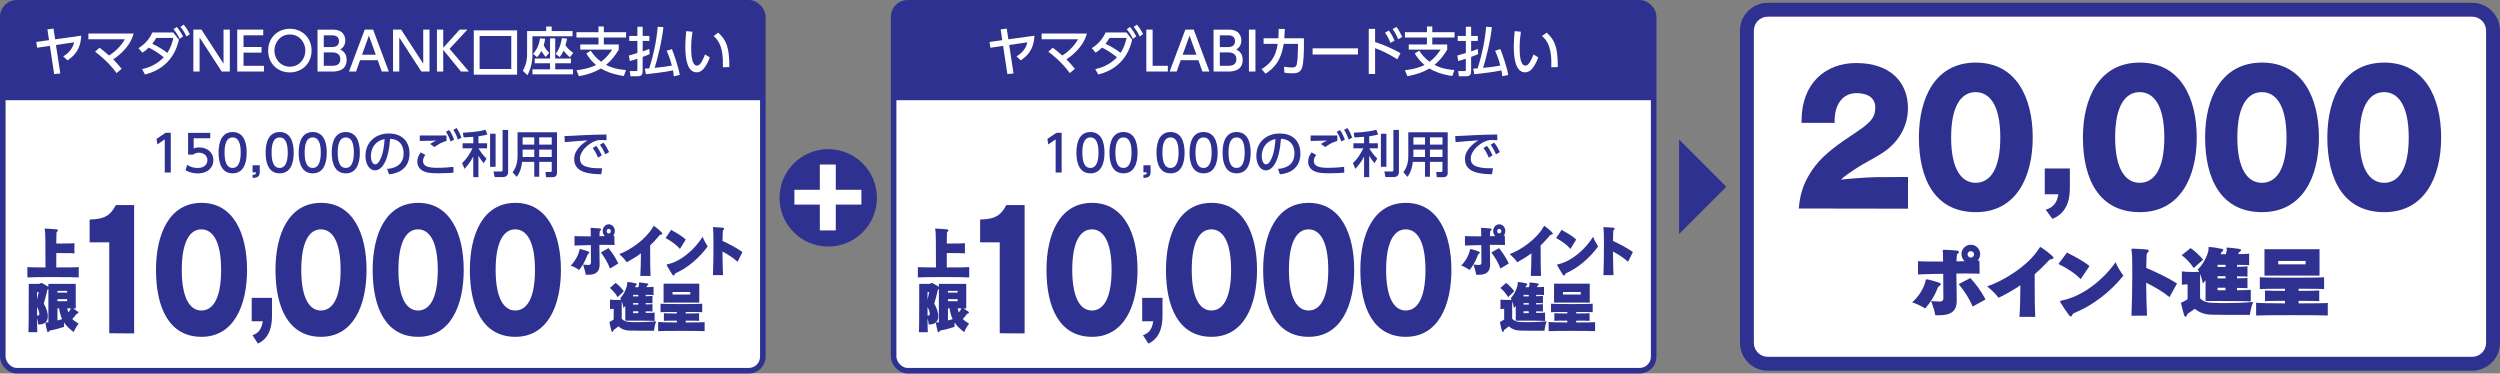 <?xml version="1.0" encoding="UTF-8"?>
<svg id="_レイヤー_1" data-name="レイヤー 1" xmlns="http://www.w3.org/2000/svg" viewBox="0 0 898.39 134.22">
  <rect x="0" y="0" width="898.39" height="134.22" fill="#808080" stroke="none"/>
  <defs>
    <style>
      .cls-1 {
        fill: #fff;
      }

      .cls-2 {
        fill: #2e3190;
      }

      .cls-3 {
        fill: none;
        stroke: #2e3190;
        stroke-miterlimit: 10;
        stroke-width: 2px;
      }
    </style>
  </defs>
  <g>
    <rect class="cls-1" x="627.76" y="3.5" width="268.13" height="127.22" rx="7.5" ry="7.5"/>
    <path class="cls-2" d="m888.39,6c2.76,0,5,2.24,5,5v112.22c0,2.76-2.24,5-5,5h-253.13c-2.76,0-5-2.24-5-5V11c0-2.76,2.24-5,5-5h253.13m0-5h-253.13c-5.5,0-10,4.5-10,10v112.22c0,5.5,4.5,10,10,10h253.13c5.5,0,10-4.5,10-10V11c0-5.5-4.5-10-10-10h0Z"/>
  </g>
  <g>
    <rect class="cls-1" x="321.13" y="1" width="273.13" height="132.22" rx="5.03" ry="5.03"/>
    <rect class="cls-3" x="321.13" y="1" width="273.13" height="132.22" rx="5.03" ry="5.03"/>
  </g>
  <g>
    <rect class="cls-1" x="1" y="1" width="273.13" height="132.22" rx="5.03" ry="5.03"/>
    <rect class="cls-3" x="1" y="1" width="273.13" height="132.22" rx="5.03" ry="5.03"/>
  </g>
  <path class="cls-2" d="m1,36V5.48C1,3.01,3.01,1,5.48,1h264.18c2.46,0,4.48,2.01,4.48,4.48v30.52"/>
  <path class="cls-2" d="m321.13,36V5.48c0-2.46,2.01-4.48,4.48-4.48h264.18c2.46,0,4.48,2.01,4.48,4.48v30.52"/>
  <g>
    <path class="cls-1" d="m21.68,26.39l-2.22.23-1.54-10.14-4.58.67-.3-2.07,4.58-.65-.59-3.86,2.2-.3.59,3.86,9.38-1.31c-.3,5.4-2.83,7.41-4.94,8.87l-1.54-1.44c.76-.42,3.23-1.94,3.93-5.05l-6.54.97,1.56,10.24Z"/>
    <path class="cls-1" d="m35.74,17.14c.66.47,1.71,1.25,3.46,2.81,2.32-1.48,4.29-3.46,5.66-5.83h-13.09v-2.07h16.26c-.36,1.31-1.54,5.38-7.35,9.29,1.46,1.46,2.56,2.81,3.04,3.4l-1.84,1.52c-2.77-3.86-6.19-6.52-7.71-7.69l1.58-1.42Z"/>
    <path class="cls-1" d="m51.05,24.83c1.5-.32,4.9-1.2,7.81-4.25-2.18-1.71-3.63-2.6-5.4-3.48-.51.51-1.14,1.1-2.3,1.82l-1.39-1.61c2.37-1.48,3.89-3.27,4.98-5.64h7.5l2.05,2.6c-.51,2.13-2.39,10.09-12.2,12.5l-1.06-1.94Zm5.13-11.21c-.63,1.01-1.01,1.52-1.46,2.11,2.45,1.1,4.52,2.58,5.4,3.27,1.2-1.75,1.79-3.65,2.18-5.38h-6.12Zm7.33-3.93c1.03,1.18,1.39,1.82,2.28,3.38l-1.22.89c-.74-1.48-1.14-2.13-2.2-3.46l1.14-.82Zm2.49-.84c.97,1.14,1.41,1.88,2.24,3.4l-1.22.87c-.72-1.48-1.23-2.3-2.18-3.46l1.16-.82Z"/>
    <path class="cls-1" d="m72.39,10.64l7.94,12.23v-12.23h2.26v15.06h-2.93l-7.94-12.23v12.23h-2.24v-15.06h2.91Z"/>
    <path class="cls-1" d="m93.99,16.89v2.03h-6.48v4.73h7.35v2.05h-9.61v-15.06h9.35v2.05h-7.09v4.2h6.48Z"/>
    <path class="cls-1" d="m104.16,10.34c4.33,0,7.81,3.15,7.81,7.83s-3.48,7.85-7.81,7.85-7.81-3.1-7.79-7.85c0-4.73,3.51-7.83,7.79-7.83Zm0,13.62c3.4,0,5.57-2.83,5.57-5.79s-2.17-5.78-5.55-5.78-5.57,2.79-5.57,5.78,2.18,5.79,5.55,5.79Z"/>
    <path class="cls-1" d="m119.39,10.64c1.18,0,1.96.17,2.53.42,1.29.55,2.15,1.77,2.15,3.46,0,2.07-1.16,2.83-1.8,3.25.7.38,2.3,1.22,2.3,3.68,0,4.26-3.97,4.26-5.34,4.26h-5.13v-15.06h5.3Zm-3.04,2.05v4.22h3.04c1.04,0,2.43-.38,2.43-2.11,0-2.11-1.92-2.11-2.79-2.11h-2.68Zm0,6.15v4.81h2.83c1.22,0,3.12-.11,3.12-2.38s-2.11-2.43-2.7-2.43h-3.25Z"/>
    <path class="cls-1" d="m129.39,21.64l-1.44,4.07h-2.53l5.64-15.06h3.02l5.64,15.06h-2.53l-1.44-4.07h-6.36Zm5.66-1.96l-2.49-6.88-2.47,6.88h4.96Z"/>
    <path class="cls-1" d="m144.15,10.64l7.94,12.23v-12.23h2.26v15.06h-2.93l-7.94-12.23v12.23h-2.24v-15.06h2.91Z"/>
    <path class="cls-1" d="m159.28,17.16l5.91-6.52h2.77l-6.4,6.9,6.95,8.17h-2.87l-6.36-7.79v7.79h-2.26v-15.06h2.26v6.52Z"/>
    <path class="cls-1" d="m185.82,26.83h-15.56v-15.92h15.56v15.92Zm-2.09-13.89h-11.38v11.85h11.38v-11.85Z"/>
    <path class="cls-1" d="m196.27,9.54h1.98v1.63h7.5v1.86h-14.42v6.86c0,1.62-.3,4.24-1.77,7.14l-1.67-1.58c.4-.74,1.52-2.81,1.52-5.74v-8.55h6.86v-1.63Zm1.39,4.24h1.86v7.26h5.64v1.69h-5.64v2.18h6.38v1.79h-14.57v-1.79h6.33v-2.18h-5.51v-1.69h5.51v-7.26Zm-1.56,6.69c-.3-.34-.84-.95-1.56-2.17-.65,1.25-1.06,1.75-1.5,2.24l-1.48-1.16c1.8-2.01,2.3-4.16,2.49-5.6l1.84.15c-.08.57-.15,1.25-.51,2.36.66,1.27,1.2,1.92,1.99,2.7l-1.27,1.48Zm8.7.13c-1.29-1.04-2.11-2.15-2.3-2.39-.49,1.12-.95,1.77-1.35,2.3l-1.46-1.14c1.44-1.86,1.98-4.03,2.24-5.7l1.86.23c-.15.72-.34,1.52-.61,2.39,1.23,1.67,2.32,2.36,2.83,2.7l-1.22,1.61Z"/>
    <path class="cls-1" d="m224.18,27.32c-4.08-.65-6.61-1.69-8.23-2.7-2.28,1.29-4.33,2.09-7.9,2.77l-.89-2.15c1.14-.13,4.39-.53,7.03-1.9-1.67-1.41-2.58-2.66-3.5-4.12l1.6-1.01c.93,1.42,1.92,2.64,3.72,3.99,1.96-1.5,3.08-3.02,3.99-4.37h-11.47v-1.86h6.54v-2.49h-7.92v-1.9h7.92v-2.07h1.92v2.07h8v1.9h-8v2.49h5.36v1.9c-1.5,2.47-2.79,3.95-4.56,5.45,2.89,1.52,5.78,1.75,7.16,1.84l-.76,2.15Z"/>
    <path class="cls-1" d="m225.99,19.95c.19-.04,2.64-.76,3.06-.89v-4.35h-2.93v-1.79h2.93v-3.31h1.9v3.31h2.39v1.79h-2.39v3.76c1.48-.51,1.84-.66,2.39-.91l.11,1.88c-.51.25-1.01.46-2.51,1.01v5.3c0,1.63-1.23,1.65-1.88,1.65h-2.51l-.23-1.86h2.15c.42,0,.57-.06.57-.38v-4.05c-1.46.49-2.01.63-2.72.82l-.34-1.98Zm12.41-10.22c-.47,4.96-2.24,11.8-3.15,14.67,1.9-.19,4.39-.48,6.19-.86-.34-1.29-.78-2.81-1.88-5.32l1.9-.57c.65,1.58,2.47,6.76,2.81,9.29l-2.15.48c-.04-.61-.11-1.31-.28-2.13-2.39.55-7.37,1.16-9.76,1.37l-.36-2.01c.48,0,.89,0,1.58-.06,1.56-4.86,2.62-9.88,3.04-14.97l2.07.11Z"/>
    <path class="cls-1" d="m248.84,11.4c-.17,1.22-.46,3.08-.46,5.64s.17,6.54,2.09,6.54c.61,0,1.03-.46,1.37-.93.46-.63,1.06-1.79,1.5-3.08l1.73,1.03c-.48,1.39-1.29,3.21-2.55,4.46-.72.7-1.48.93-2.18.93-3.36,0-4.07-4.92-4.07-9.18,0-1.86.17-3.91.32-5.62l2.24.21Zm10.94,12.79c.04-3.36.11-8.4-3.36-11.25l1.67-1.2c3,2.66,4.01,5.38,4.01,12.35l-2.32.1Z"/>
  </g>
  <g>
    <g>
      <path class="cls-2" d="m208.12,97c-.91-.62-1.98-1.2-3.03-1.57,1.59-1.6,2.57-3.46,2.98-4.95.07-.25.12-.44.14-.58.02-.23.04-.39.25-.39h.07c.1.02.24.06.47.1.61.14,1.86.56,2.26.72.37.13.51.27.51.42,0,.17-.21.37-.47.58-.14.12-.31.54-.39.75-.58,1.64-1.63,3.5-2.78,4.91Zm7.42-13.94c-.03.1-.05.23-.07.54-.02.43-.04.85-.05,1.28.67,0,1.31-.02,1.91-.04-.45-.44-.75-1.1-.75-1.82,0-1.33.98-2.42,2.19-2.42s2.17,1.08,2.17,2.42c0,.66-.25,1.26-.63,1.68.16,0,.32-.02.46-.02l.05,3.36c-.77-.04-1.86-.06-3.12-.06-.74,0-1.51.02-2.31.02.02,2.36.09,4.74.09,7.04v.06c0,2.34-1.17,3.52-3.55,3.62-.16.02-.35.02-.59.02-.23,0-.51,0-.86-.02-.07-.54-.21-1.16-.39-1.76-.18-.64-.37-1.28-.56-1.89.77.12,1.49.13,1.91.13h.24c.46-.02.68-.41.68-.77,0-.54-.02-3.52-.03-6.36-2.47.04-4.74.12-5.88.17v-3.4c.93.06,2.47.08,4.2.08h1.65c0-1.16-.02-2.03-.03-2.3-.02-.17-.03-.31-.05-.43v-.12c0-.1.03-.17.19-.19h.35c.67.02,2.21.14,2.84.21.21.04.39.17.39.37,0,.12-.07.27-.23.41-.05.04-.09.08-.12.1-.02.04-.05.06-.07.1Zm.39,7.67l2.73-1.57c1.4,1.74,2.38,3.15,3.54,5.51l-2.99,1.84c-.86-2.2-1.93-3.98-3.27-5.78Zm2.82-8.49c-.4,0-.75.37-.75.83s.35.83.75.83.77-.37.77-.83-.35-.83-.77-.83Z"/>
      <path class="cls-2" d="m233.64,90.07c0,3.48.03,7.56.14,9.09h-3.69c.14-1.55.21-5.24.23-8.14-1.51,1.14-3.19,2.2-5.09,3.23-.74-1.04-1.31-1.7-2.68-2.96,3.8-1.33,9.59-5.34,12.02-9.59.09-.15.18-.31.28-.44.04-.06.09-.08.12-.08.05,0,.12.06.19.1.05.06.14.12.24.19.65.46,1.66,1.31,2.24,1.91.23.23.37.45.37.6,0,.19-.19.31-.63.37-.26.02-.46.29-.63.48-.1.12-.21.25-.35.43-.89,1.04-1.8,2.01-2.77,2.94v1.88Z"/>
      <path class="cls-2" d="m246.42,86.09l-2.07,3.36c-1.4-1.62-3.26-2.88-5.16-3.91l1.98-2.94c.82.46,1.77,1,2.71,1.58.93.58,1.84,1.22,2.54,1.89Zm-6.83,9.18s-.02-.08-.02-.1c0-.14.14-.16.26-.19,4.95-1.03,9.87-5.43,12.65-9.88.37.89.65,1.45.93,1.95.3.5.56.93.89,1.51-3.05,4.18-7.04,7.5-10.82,9.28-.37.17-.61.29-.77.39-.16.1-.21.17-.24.29-.07.27-.21.52-.4.52-.14,0-.3-.12-.47-.39-.52-.77-1.42-2.22-1.85-3.05-.05-.12-.11-.21-.16-.33Z"/>
      <path class="cls-2" d="m265.06,94.08c-1.42-1.31-3.54-2.69-5.43-3.69.02,2.96.09,6.13.19,8.47l-3.62.02c.12-2.71.19-7.25.19-10.88,0-2.69-.04-4.87-.12-5.47-.04-.25-.05-.43-.07-.56v-.12c0-.19.09-.23.3-.23.12,0,.28.02.49.02.47,0,2.01.12,2.62.17.47.06.63.19.63.35,0,.19-.21.41-.35.54-.1.1-.16.35-.16.5-.05.81-.07,1.99-.09,3.38,2.03.91,5.25,2.63,7.16,3.98l-1.75,3.52Z"/>
      <path class="cls-2" d="m235.04,118.85h-1.7c-2.01,0-5.36,0-7.28-.06-1.54-.06-2.82-.54-3.83-1.53-.59.5-1.08.85-1.54,1.18-.19.14-.23.19-.32.52-.05.23-.17.33-.3.33s-.26-.1-.33-.35c-.21-.68-.56-2.26-.68-2.82-.03-.14-.03-.23-.03-.31,0-.19.1-.17.31-.27.33-.16.74-.39,1.19-.74v-3.81c-.14,0-.89,0-1.33.1v-3.46c.33.12,1.72.17,2.8.17.51,0,.96-.04,1.21-.04-.09-.19-.19-.41-.32-.58,1.7-1.82,2.52-4.47,2.52-5.22v-.06c-.02-.15-.03-.29-.03-.37,0-.12.03-.16.18-.16h.1c.82,0,2.12.31,2.92.48.16.04.26.17.26.31,0,.1-.07.23-.18.31-.23.17-.31.31-.39.54-.02.06-.03.14-.05.19h1.17c.04-.08.05-.13.07-.21.12-.35.18-.64.18-.87,0-.08,0-.14-.02-.19-.02-.1-.03-.17-.03-.25,0-.13.05-.17.21-.17h.12c.93.08,1.96.21,2.75.37.19.04.3.17.3.31s-.07.23-.23.33c-.23.16-.31.29-.37.46-.02.08-.03.13-.05.21,1.3-.02,2.33-.06,2.54-.12v2.96c-.21-.04-1.38-.08-2.82-.08v.5c1.21-.02,2.22-.08,2.43-.14v2.67c-.21-.04-1.23-.08-2.43-.1v.52c1.21-.02,2.22-.06,2.43-.12v2.67c-.21-.04-1.23-.08-2.43-.08v.6c1.54-.02,2.94-.06,3.2-.14v3.02c-.37-.12-6.13-.12-8.96-.12h-1.58v-5.32c-.19.27-.42.54-.65.81,0,0-.16-1.22-.63-2.46v6.28c.8.85,1.72,1.1,2.66,1.14.96.06,2.03.08,3.17.08,2.01,0,4.27-.08,6.55-.29-.61,1.55-.77,3.33-.77,3.33Zm-13.07-12.06c-.75-1.28-1.82-2.49-2.8-3.31l2.07-1.82c.95.71,2.08,1.84,2.92,2.98l-2.19,2.15Zm7.4-.83h-1.86v.54h1.86v-.54Zm0,2.94h-1.86v.56h1.86v-.56Zm0,2.96h-1.86v.66h1.86v-.66Z"/>
      <path class="cls-2" d="m253.21,119c-.39-.06-4.39-.1-8.37-.1s-7.96.04-8.33.1v-3.29c.31.08,3.33.15,6.72.17v-.66c-2.38,0-4.39.02-4.66.08v-2.75c.26.06,2.29.1,4.66.1v-.54c-2.98,0-5.6.04-5.86.08v-3.04c.32.08,3.9.12,7.49.12s7.18-.04,7.49-.12v3.04c-.28-.06-2.92-.08-5.93-.08v.54c2.42,0,4.53-.04,4.8-.1v2.75c-.26-.04-2.38-.08-4.8-.08v.66c3.4,0,6.46-.04,6.79-.13v3.27-.02Zm-14.75-10.27v-6.8h12.83v6.8h-12.83Zm9.59-3.79h-6.37v.89h6.37v-.89Z"/>
    </g>
    <g>
      <path class="cls-2" d="m39.26,119.77v-32.69h-7.05v-8.19c5.89-.12,7.6-1.84,9.41-5.19h6.58v46.12l-8.95-.06Z"/>
      <path class="cls-2" d="m72.42,121.04c-11.59,0-16.36-10.38-16.36-24.04,0-12.8,4.73-24.1,16.36-24.1s16.36,11.3,16.36,24.1-4.77,24.04-16.36,24.04Zm-.05-38.62c-3.94,0-7.05,4.04-7.05,14.58s3.15,14.58,7.05,14.58,7.09-3.86,7.09-14.58-3.24-14.58-7.09-14.58Z"/>
      <path class="cls-2" d="m92.68,123.46l-1.95-2.99c2.74-.9,3.36-3.03,3.7-5.03h-3.98v-8.4h7.3v6.27c0,2.81-.34,8.02-5.07,10.15Z"/>
      <path class="cls-2" d="m115.36,121.04c-11.59,0-16.36-10.38-16.36-24.04,0-12.8,4.73-24.1,16.36-24.1s16.36,11.3,16.36,24.1-4.77,24.04-16.36,24.04Zm-.05-38.62c-3.94,0-7.05,4.04-7.05,14.58s3.15,14.58,7.05,14.58,7.09-3.86,7.09-14.58-3.24-14.58-7.09-14.58Z"/>
      <path class="cls-2" d="m150.28,121.04c-11.59,0-16.36-10.38-16.36-24.04,0-12.8,4.73-24.1,16.36-24.1s16.36,11.3,16.36,24.1-4.77,24.04-16.36,24.04Zm-.05-38.62c-3.94,0-7.05,4.04-7.05,14.58s3.15,14.58,7.05,14.58,7.09-3.86,7.09-14.58-3.25-14.58-7.09-14.58Z"/>
      <path class="cls-2" d="m185.21,121.04c-11.59,0-16.36-10.38-16.36-24.04,0-12.8,4.73-24.1,16.36-24.1s16.36,11.3,16.36,24.1-4.77,24.04-16.36,24.04Zm-.05-38.62c-3.94,0-7.05,4.04-7.05,14.58s3.15,14.58,7.05,14.58,7.09-3.86,7.09-14.58-3.24-14.58-7.09-14.58Z"/>
    </g>
    <g>
      <path class="cls-2" d="m28.28,99.7c-.31-.08-4.76-.14-9.22-.14s-8.91.06-9.22.14v-3.71c.12.02.95.06,2.13.08,1.2.02,2.76.02,4.37.04v-2.44c0-4.47-.02-10.54-.19-10.94-.08-.21-.14-.35-.14-.42,0-.12.08-.16.31-.16h.12c.91.04,3.23.17,4,.29.25.04.37.17.37.33s-.06.29-.23.41c-.21.19-.29.33-.29.58-.02.58-.04,1.99-.06,3.75h1.47c2.11,0,4.68-.02,5.05-.14v3.71c-.37-.12-2.94-.13-5.05-.13h-1.47v5.16c4.2,0,7.77-.04,8.06-.12v3.73-.02Z"/>
      <path class="cls-2" d="m26.5,119.34c-1.51-1.12-2.63-2.17-3.48-3.44v1.57c-1.82.56-3.4,1.02-4.83,1.24-.19.04-.37.14-.58.37-.12.17-.27.29-.39.29-.08,0-.19-.08-.25-.27-.25-.81-.5-2.09-.62-2.88,0-.08-.04-.13-.04-.17,0-.17.08-.21.19-.21.06,0,.14.02.25.02.15,0,.37,0,.64-.02v-12.03c-.29.21-.33.25-.39.44-.27,1.31-.79,3.29-1.26,4.85.95,1.68,1.45,3.25,1.45,4.52,0,1.8-1.01,2.98-3.19,2.98h-.29s-.06-1.1-.39-2.26c.02,2.61.04,4.79.1,5.05h-3.21c.1-.41.12-8,.12-13.01v-4.37h3.56c.31,0,.5-.08.72-.23.1-.06.17-.1.25-.1.1,0,.19.04.31.1.6.31,1.66.91,2.22,1.3v-1.06h9.84v8.82h-1.01c.58.33,1.3.81,1.76,1.14.15.12.23.25.23.37,0,.1-.1.21-.31.29-.27.08-.39.14-.5.31-.41.56-.89,1.14-1.41,1.68.6.62,1.35,1.12,2.26,1.66-1.14,1.41-1.76,3.07-1.76,3.07Zm-13.19-14.35v2.71c.23-.95.44-1.89.6-2.71h-.6Zm.77,7.4c-.1-.64-.39-1.39-.77-2.09,0,1.03.02,2.09.02,3.13h.1c.56,0,.7-.25.7-.66,0-.12-.02-.23-.04-.39Zm10.05-7.87h-3.48v.62h3.48v-.62Zm0,2.98h-3.48v.73h3.48v-.73Zm-2.92,3.31h-.56v4.35c.56-.13,1.1-.29,1.68-.48-.52-1.1-.87-2.36-1.12-3.87Zm2.94,0c.12.52.23,1.02.41,1.47.44-.48.75-.99.85-1.37.02-.04.02-.06.04-.1h-1.3Z"/>
    </g>
  </g>
  <g>
    <g>
      <path class="cls-2" d="m528.12,97c-.91-.62-1.98-1.2-3.03-1.57,1.59-1.6,2.57-3.46,2.98-4.95.07-.25.12-.44.14-.58.02-.23.04-.39.25-.39h.07c.1.02.25.06.47.1.61.14,1.85.56,2.26.72.37.13.51.27.51.42,0,.17-.21.37-.47.58-.14.12-.31.54-.38.75-.58,1.64-1.63,3.5-2.78,4.91Zm7.42-13.94c-.03.1-.05.23-.07.54-.02.43-.04.85-.05,1.28.67,0,1.31-.02,1.91-.04-.45-.44-.75-1.1-.75-1.82,0-1.33.98-2.42,2.19-2.42s2.17,1.08,2.17,2.42c0,.66-.25,1.26-.63,1.68.16,0,.31-.02.46-.02l.05,3.36c-.77-.04-1.85-.06-3.12-.06-.73,0-1.5.02-2.31.02.02,2.36.09,4.74.09,7.04v.06c0,2.34-1.17,3.52-3.55,3.62-.16.02-.35.02-.6.02-.23,0-.51,0-.86-.02-.07-.54-.21-1.16-.39-1.76-.17-.64-.37-1.28-.56-1.89.77.12,1.49.13,1.91.13h.25c.46-.02.68-.41.68-.77,0-.54-.02-3.52-.04-6.36-2.47.04-4.74.12-5.88.17v-3.4c.93.06,2.47.08,4.2.08h1.65c0-1.16-.02-2.03-.03-2.3-.02-.17-.04-.31-.05-.43v-.12c0-.1.04-.17.19-.19h.35c.67.02,2.21.14,2.84.21.21.04.39.17.39.37,0,.12-.07.27-.23.41-.05.04-.09.08-.12.1-.02.04-.05.06-.07.1Zm.39,7.67l2.73-1.57c1.4,1.74,2.38,3.15,3.54,5.51l-2.99,1.84c-.86-2.2-1.93-3.98-3.27-5.78Zm2.82-8.49c-.4,0-.75.37-.75.83s.35.83.75.83.77-.37.77-.83-.35-.83-.77-.83Z"/>
      <path class="cls-2" d="m553.64,90.07c0,3.48.04,7.56.14,9.09h-3.69c.14-1.55.21-5.24.23-8.14-1.51,1.14-3.19,2.2-5.09,3.23-.73-1.04-1.31-1.7-2.68-2.96,3.8-1.33,9.59-5.34,12.02-9.59.09-.15.17-.31.28-.44.04-.06.09-.08.12-.08.05,0,.12.06.19.1.05.06.14.12.24.19.65.46,1.66,1.31,2.24,1.91.23.23.37.45.37.6,0,.19-.19.31-.63.37-.26.02-.46.29-.63.48-.1.12-.21.25-.35.43-.89,1.04-1.8,2.01-2.77,2.94v1.88Z"/>
      <path class="cls-2" d="m566.42,86.09l-2.06,3.36c-1.4-1.62-3.26-2.88-5.16-3.91l1.98-2.94c.82.46,1.77,1,2.71,1.58.93.58,1.84,1.22,2.54,1.89Zm-6.83,9.18s-.02-.08-.02-.1c0-.14.14-.16.26-.19,4.95-1.03,9.87-5.43,12.65-9.88.37.89.65,1.45.93,1.95.3.5.56.93.89,1.51-3.05,4.18-7.04,7.5-10.82,9.28-.37.17-.61.29-.77.39-.16.1-.21.17-.24.29-.07.27-.21.52-.4.52-.14,0-.3-.12-.47-.39-.52-.77-1.42-2.22-1.85-3.05-.05-.12-.1-.21-.16-.33Z"/>
      <path class="cls-2" d="m585.06,94.08c-1.42-1.31-3.54-2.69-5.43-3.69.02,2.96.09,6.13.19,8.47l-3.62.02c.12-2.71.19-7.25.19-10.88,0-2.69-.04-4.87-.12-5.47-.04-.25-.05-.43-.07-.56v-.12c0-.19.09-.23.3-.23.12,0,.28.02.49.02.47,0,2.01.12,2.62.17.47.06.63.19.63.35,0,.19-.21.41-.35.54-.1.1-.16.35-.16.5-.05.81-.07,1.99-.09,3.38,2.03.91,5.25,2.63,7.16,3.98l-1.75,3.52Z"/>
      <path class="cls-2" d="m555.04,118.85h-1.7c-2.01,0-5.36,0-7.28-.06-1.54-.06-2.82-.54-3.83-1.53-.59.5-1.08.85-1.54,1.18-.19.14-.23.19-.31.52-.05.23-.17.33-.3.33s-.26-.1-.33-.35c-.21-.68-.56-2.26-.68-2.82-.04-.14-.04-.23-.04-.31,0-.19.1-.17.31-.27.33-.16.74-.39,1.19-.74v-3.81c-.14,0-.89,0-1.33.1v-3.46c.33.12,1.72.17,2.8.17.51,0,.96-.04,1.21-.04-.09-.19-.19-.41-.32-.58,1.7-1.82,2.52-4.47,2.52-5.22v-.06c-.02-.15-.04-.29-.04-.37,0-.12.04-.16.18-.16h.1c.82,0,2.12.31,2.92.48.16.04.26.17.26.31,0,.1-.07.23-.17.31-.23.17-.31.31-.39.54-.02.06-.03.14-.05.19h1.17c.04-.08.05-.13.07-.21.12-.35.17-.64.17-.87,0-.08,0-.14-.02-.19-.02-.1-.03-.17-.03-.25,0-.13.05-.17.21-.17h.12c.93.08,1.96.21,2.75.37.19.04.3.17.3.31s-.07.23-.23.33c-.23.16-.31.29-.37.46-.02.08-.04.13-.05.21,1.3-.02,2.33-.06,2.54-.12v2.96c-.21-.04-1.38-.08-2.82-.08v.5c1.21-.02,2.22-.08,2.43-.14v2.67c-.21-.04-1.23-.08-2.43-.1v.52c1.21-.02,2.22-.06,2.43-.12v2.67c-.21-.04-1.23-.08-2.43-.08v.6c1.54-.02,2.94-.06,3.2-.14v3.02c-.37-.12-6.13-.12-8.96-.12h-1.58v-5.32c-.19.27-.42.54-.65.81,0,0-.16-1.22-.63-2.46v6.28c.8.85,1.71,1.1,2.66,1.14.96.06,2.03.08,3.17.08,2.01,0,4.27-.08,6.55-.29-.61,1.55-.77,3.33-.77,3.33Zm-13.07-12.06c-.75-1.28-1.82-2.49-2.8-3.31l2.06-1.82c.95.71,2.08,1.84,2.92,2.98l-2.19,2.15Zm7.4-.83h-1.86v.54h1.86v-.54Zm0,2.94h-1.86v.56h1.86v-.56Zm0,2.96h-1.86v.66h1.86v-.66Z"/>
      <path class="cls-2" d="m573.21,119c-.39-.06-4.39-.1-8.37-.1s-7.96.04-8.33.1v-3.29c.31.08,3.33.15,6.72.17v-.66c-2.38,0-4.39.02-4.66.08v-2.75c.26.06,2.29.1,4.66.1v-.54c-2.98,0-5.6.04-5.86.08v-3.04c.32.08,3.9.12,7.49.12s7.18-.04,7.49-.12v3.04c-.28-.06-2.92-.08-5.93-.08v.54c2.42,0,4.53-.04,4.8-.1v2.75c-.26-.04-2.38-.08-4.8-.08v.66c3.4,0,6.46-.04,6.79-.13v3.27-.02Zm-14.75-10.27v-6.8h12.83v6.8h-12.83Zm9.59-3.79h-6.37v.89h6.37v-.89Z"/>
    </g>
    <g>
      <path class="cls-2" d="m359.26,119.77v-32.69h-7.05v-8.19c5.89-.12,7.6-1.84,9.41-5.19h6.58v46.12l-8.95-.06Z"/>
      <path class="cls-2" d="m392.42,121.04c-11.59,0-16.36-10.38-16.36-24.04,0-12.8,4.73-24.1,16.36-24.1s16.36,11.3,16.36,24.1-4.77,24.04-16.36,24.04Zm-.05-38.62c-3.94,0-7.05,4.04-7.05,14.58s3.15,14.58,7.05,14.58,7.09-3.86,7.09-14.58-3.24-14.58-7.09-14.58Z"/>
      <path class="cls-2" d="m412.68,123.46l-1.95-2.99c2.74-.9,3.36-3.03,3.7-5.03h-3.98v-8.4h7.3v6.27c0,2.81-.34,8.02-5.07,10.15Z"/>
      <path class="cls-2" d="m435.36,121.04c-11.59,0-16.36-10.38-16.36-24.04,0-12.8,4.73-24.1,16.36-24.1s16.36,11.3,16.36,24.1-4.77,24.04-16.36,24.04Zm-.05-38.62c-3.94,0-7.05,4.04-7.05,14.58s3.15,14.58,7.05,14.58,7.09-3.86,7.09-14.58-3.24-14.58-7.09-14.58Z"/>
      <path class="cls-2" d="m470.28,121.04c-11.59,0-16.36-10.38-16.36-24.04,0-12.8,4.73-24.1,16.36-24.1s16.36,11.3,16.36,24.1-4.77,24.04-16.36,24.04Zm-.05-38.62c-3.94,0-7.05,4.04-7.05,14.58s3.15,14.58,7.05,14.58,7.09-3.86,7.09-14.58-3.25-14.58-7.09-14.58Z"/>
      <path class="cls-2" d="m505.21,121.04c-11.59,0-16.36-10.38-16.36-24.04,0-12.8,4.73-24.1,16.36-24.1s16.36,11.3,16.36,24.1-4.77,24.04-16.36,24.04Zm-.05-38.62c-3.94,0-7.05,4.04-7.05,14.58s3.15,14.58,7.05,14.58,7.09-3.86,7.09-14.58-3.24-14.58-7.09-14.58Z"/>
    </g>
    <g>
      <path class="cls-2" d="m348.28,99.7c-.31-.08-4.76-.14-9.22-.14s-8.91.06-9.22.14v-3.71c.12.02.95.06,2.13.08,1.2.02,2.76.02,4.37.04v-2.44c0-4.47-.02-10.54-.19-10.94-.08-.21-.14-.35-.14-.42,0-.12.08-.16.31-.16h.12c.91.04,3.23.17,4,.29.25.04.37.17.37.33s-.06.29-.23.41c-.21.19-.29.33-.29.58-.02.58-.04,1.99-.06,3.75h1.47c2.11,0,4.68-.02,5.05-.14v3.71c-.37-.12-2.94-.13-5.05-.13h-1.47v5.16c4.2,0,7.77-.04,8.06-.12v3.73-.02Z"/>
      <path class="cls-2" d="m346.5,119.34c-1.51-1.12-2.63-2.17-3.48-3.44v1.57c-1.82.56-3.4,1.02-4.83,1.24-.19.04-.37.14-.58.37-.12.17-.27.29-.39.29-.08,0-.19-.08-.25-.27-.25-.81-.5-2.09-.62-2.88,0-.08-.04-.13-.04-.17,0-.17.08-.21.19-.21.06,0,.14.02.25.02.15,0,.37,0,.64-.02v-12.03c-.29.21-.33.25-.39.44-.27,1.31-.79,3.29-1.26,4.85.95,1.68,1.45,3.25,1.45,4.52,0,1.8-1.01,2.98-3.19,2.98h-.29s-.06-1.1-.39-2.26c.02,2.61.04,4.79.1,5.05h-3.21c.1-.41.12-8,.12-13.01v-4.37h3.56c.31,0,.5-.08.72-.23.1-.06.17-.1.25-.1.1,0,.19.04.31.1.6.31,1.66.91,2.22,1.3v-1.06h9.84v8.82h-1.01c.58.33,1.3.81,1.76,1.14.15.12.23.25.23.37,0,.1-.1.21-.31.29-.27.08-.39.14-.5.31-.41.56-.89,1.14-1.41,1.68.6.62,1.35,1.12,2.26,1.66-1.14,1.41-1.76,3.07-1.76,3.07Zm-13.19-14.35v2.71c.23-.95.44-1.89.6-2.71h-.6Zm.77,7.4c-.1-.64-.39-1.39-.77-2.09,0,1.03.02,2.09.02,3.13h.1c.56,0,.7-.25.7-.66,0-.12-.02-.23-.04-.39Zm10.05-7.87h-3.48v.62h3.48v-.62Zm0,2.98h-3.48v.73h3.48v-.73Zm-2.92,3.31h-.56v4.35c.56-.13,1.1-.29,1.68-.48-.52-1.1-.87-2.36-1.12-3.87Zm2.94,0c.12.52.23,1.02.41,1.47.44-.48.75-.99.85-1.37.02-.04.02-.06.04-.1h-1.3Z"/>
    </g>
  </g>
  <g>
    <path class="cls-2" d="m691.82,110.84c-1.4-.86-3.05-1.67-4.67-2.19,2.46-2.24,3.97-4.83,4.59-6.91.11-.35.19-.62.22-.81.03-.32.05-.54.38-.54h.11c.16.03.38.08.73.13.94.19,2.86.78,3.48,1,.57.19.78.38.78.59,0,.24-.32.51-.73.81-.22.16-.49.76-.59,1.05-.89,2.29-2.51,4.89-4.29,6.86Zm11.45-19.46c-.05.13-.08.32-.11.76l-.08,1.78c1.03,0,2.02-.03,2.94-.05-.7-.62-1.16-1.54-1.16-2.54,0-1.86,1.51-3.38,3.37-3.38s3.35,1.51,3.35,3.38c0,.92-.38,1.75-.97,2.35.24,0,.49-.03.7-.03l.08,4.7c-1.19-.05-2.86-.08-4.8-.08-1.13,0-2.32.03-3.56.03.03,3.29.13,6.61.13,9.83v.08c0,3.27-1.81,4.91-5.48,5.05-.24.03-.54.03-.92.03-.35,0-.78,0-1.32-.03-.11-.76-.32-1.62-.59-2.46-.27-.89-.57-1.78-.86-2.64,1.19.16,2.29.19,2.94.19h.38c.7-.03,1.05-.57,1.05-1.08,0-.76-.03-4.91-.05-8.88-3.81.05-7.31.16-9.07.24v-4.75c1.43.08,3.81.11,6.48.11h2.54c0-1.62-.03-2.83-.05-3.21-.03-.24-.05-.43-.08-.59v-.16c0-.13.05-.24.3-.27h.54c1.03.03,3.4.19,4.37.3.32.05.59.24.59.51,0,.16-.11.38-.35.57-.08.05-.14.11-.19.14-.03.05-.08.08-.11.13Zm.59,10.72l4.21-2.19c2.16,2.43,3.67,4.4,5.45,7.69l-4.62,2.56c-1.32-3.08-2.97-5.56-5.05-8.07Zm4.35-11.85c-.62,0-1.16.51-1.16,1.16s.54,1.16,1.16,1.16,1.19-.51,1.19-1.16-.54-1.16-1.19-1.16Z"/>
    <path class="cls-2" d="m731.17,101.18c0,4.86.05,10.55.22,12.69h-5.7c.22-2.16.32-7.31.35-11.36-2.32,1.59-4.91,3.08-7.85,4.51-1.13-1.46-2.02-2.38-4.13-4.13,5.86-1.86,14.79-7.45,18.54-13.39.13-.22.27-.43.43-.62.05-.08.13-.11.19-.11.08,0,.19.08.3.13.08.08.22.16.38.27,1,.65,2.56,1.84,3.46,2.67.35.32.57.62.57.84,0,.27-.3.43-.97.51-.4.03-.7.4-.97.67-.16.16-.32.35-.54.59-1.38,1.46-2.78,2.81-4.27,4.1v2.62Z"/>
    <path class="cls-2" d="m750.87,95.62l-3.19,4.7c-2.16-2.27-5.02-4.02-7.96-5.45l3.05-4.1c1.27.65,2.73,1.4,4.18,2.21,1.43.81,2.83,1.7,3.91,2.64Zm-10.53,12.82c-.03-.05-.03-.11-.03-.14,0-.19.22-.22.4-.27,7.64-1.43,15.22-7.58,19.52-13.79.57,1.24,1,2.02,1.43,2.73.46.7.86,1.3,1.38,2.11-4.7,5.83-10.85,10.47-16.68,12.96-.57.24-.94.4-1.19.54-.24.13-.32.24-.38.4-.11.38-.32.73-.62.73-.22,0-.46-.16-.73-.54-.81-1.08-2.19-3.1-2.86-4.26-.08-.16-.16-.3-.24-.46Z"/>
    <path class="cls-2" d="m779.61,106.77c-2.19-1.84-5.45-3.75-8.37-5.16.03,4.13.13,8.56.3,11.82l-5.59.03c.19-3.78.3-10.12.3-15.2,0-3.75-.05-6.8-.19-7.64-.05-.35-.08-.59-.11-.78v-.16c0-.27.13-.32.46-.32.19,0,.43.03.76.03.73,0,3.1.16,4.05.24.73.08.97.27.97.49,0,.27-.32.57-.54.76-.16.13-.24.49-.24.7-.08,1.13-.11,2.78-.13,4.72,3.13,1.27,8.1,3.67,11.04,5.56l-2.7,4.91Z"/>
    <path class="cls-2" d="m808.49,113.16h-2.62c-3.1,0-8.26,0-11.23-.08-2.38-.08-4.35-.76-5.91-2.13-.92.7-1.67,1.19-2.38,1.65-.3.19-.35.27-.49.73-.08.32-.27.46-.46.46s-.41-.14-.51-.49c-.32-.94-.86-3.16-1.05-3.94-.05-.19-.05-.32-.05-.43,0-.27.16-.24.49-.38.51-.22,1.13-.54,1.84-1.03v-5.32c-.22,0-1.38,0-2.05.13v-4.83c.51.16,2.65.24,4.32.24.78,0,1.48-.05,1.86-.05-.13-.27-.3-.57-.49-.81,2.62-2.54,3.89-6.24,3.89-7.29v-.08c-.03-.22-.05-.41-.05-.51,0-.16.05-.22.27-.22h.16c1.27,0,3.27.43,4.51.67.24.05.41.24.41.43,0,.13-.11.32-.27.43-.35.24-.49.43-.59.76-.03.08-.05.19-.08.27h1.81c.05-.11.08-.19.11-.3.19-.49.27-.89.27-1.21,0-.11,0-.19-.03-.27-.03-.13-.05-.24-.05-.35,0-.19.08-.24.32-.24h.19c1.43.11,3.02.3,4.24.51.3.05.46.24.46.43s-.11.32-.35.46c-.35.22-.49.41-.57.65-.03.11-.05.19-.08.3,2-.03,3.59-.08,3.91-.16v4.13c-.32-.05-2.13-.11-4.35-.11v.7c1.86-.03,3.43-.11,3.75-.19v3.73c-.32-.05-1.89-.11-3.75-.13v.73c1.86-.03,3.43-.08,3.75-.16v3.72c-.32-.05-1.89-.11-3.75-.11v.84c2.38-.03,4.53-.08,4.94-.19v4.21c-.57-.16-9.45-.16-13.82-.16h-2.43v-7.42c-.3.38-.65.76-1,1.13,0,0-.24-1.7-.97-3.43v8.77c1.24,1.19,2.65,1.54,4.1,1.59,1.48.08,3.13.11,4.89.11,3.1,0,6.59-.11,10.1-.4-.94,2.16-1.19,4.64-1.19,4.64Zm-20.16-16.84c-1.16-1.78-2.81-3.48-4.32-4.62l3.19-2.54c1.46,1,3.21,2.56,4.51,4.16l-3.37,3Zm11.42-1.16h-2.86v.76h2.86v-.76Zm0,4.1h-2.86v.78h2.86v-.78Zm0,4.13h-2.86v.92h2.86v-.92Z"/>
    <path class="cls-2" d="m836.5,113.38c-.59-.08-6.78-.13-12.9-.13s-12.28.05-12.85.13v-4.59c.49.11,5.13.22,10.37.24v-.92c-3.67,0-6.77.03-7.18.11v-3.83c.4.08,3.54.13,7.18.13v-.76c-4.59,0-8.64.05-9.04.11v-4.24c.49.11,6.02.16,11.55.16s11.07-.05,11.55-.16v4.24c-.43-.08-4.51-.11-9.15-.11v.76c3.72,0,6.99-.05,7.4-.13v3.83c-.41-.05-3.67-.11-7.4-.11v.92c5.24,0,9.96-.05,10.47-.19v4.56-.03Zm-22.75-14.33v-9.5h19.79v9.5h-19.79Zm14.79-5.29h-9.83v1.24h9.83v-1.24Z"/>
  </g>
  <g>
    <path class="cls-2" d="m646.41,74.95c.35-4.63,1.51-7.79,2.32-9.53,2.9-5.99,6.43-9.4,11.65-13.33,2.49-1.87,6.6-4.44,9.04-6.25,2.67-2.06,4.46-3.73,4.46-7.02v-.71c-.29-3.22-2.96-4.64-6.84-4.64-4.52,0-7.76,3.67-7.76,9.91v.77h-11.88v-.77c0-13.33,8.46-20.73,19.64-20.73,12.46,0,18.6,7.08,18.6,16.22,0,6.7-3.59,12.42-8.98,15.96-2.9,1.93-7.36,4.12-9.62,5.67-2.03,1.35-4.06,2.64-5.5,4.06,1.85-.26,9.79-.9,12.75-.9l11.36-.06v11.39l-39.22-.06Z"/>
    <path class="cls-2" d="m710.02,76.24c-14.48,0-20.45-11.59-20.45-26.84,0-14.29,5.91-26.91,20.45-26.91s20.45,12.62,20.45,26.91-5.97,26.84-20.45,26.84Zm-.06-43.13c-4.92,0-8.81,4.51-8.81,16.29s3.94,16.29,8.81,16.29,8.86-4.31,8.86-16.29-4.06-16.29-8.86-16.29Z"/>
    <path class="cls-2" d="m737.55,78.65l-2.41-3.29c3.39-.99,4.15-3.34,4.57-5.55h-4.91v-9.26h9.02v6.91c0,3.1-.42,8.84-6.26,11.19Z"/>
    <path class="cls-2" d="m768.96,76.24c-14.48,0-20.45-11.59-20.45-26.84,0-14.29,5.91-26.91,20.45-26.91s20.45,12.62,20.45,26.91-5.97,26.84-20.45,26.84Zm-.06-43.13c-4.92,0-8.81,4.51-8.81,16.29s3.94,16.29,8.81,16.29,8.86-4.31,8.86-16.29-4.06-16.29-8.86-16.29Z"/>
    <path class="cls-2" d="m812.87,76.24c-14.48,0-20.45-11.59-20.45-26.84,0-14.29,5.91-26.91,20.45-26.91s20.45,12.62,20.45,26.91-5.97,26.84-20.45,26.84Zm-.06-43.13c-4.92,0-8.81,4.51-8.81,16.29s3.94,16.29,8.81,16.29,8.86-4.31,8.86-16.29-4.06-16.29-8.86-16.29Z"/>
    <path class="cls-2" d="m856.79,76.24c-14.48,0-20.45-11.59-20.45-26.84,0-14.29,5.91-26.91,20.45-26.91s20.45,12.62,20.45,26.91-5.97,26.84-20.45,26.84Zm-.06-43.13c-4.92,0-8.81,4.51-8.81,16.29s3.94,16.29,8.81,16.29,8.86-4.31,8.86-16.29-4.06-16.29-8.86-16.29Z"/>
  </g>
  <g>
    <path class="cls-1" d="m364.23,26.39l-2.22.23-1.54-10.14-4.58.67-.3-2.07,4.58-.65-.59-3.86,2.2-.3.59,3.86,9.38-1.31c-.3,5.4-2.83,7.41-4.94,8.87l-1.54-1.44c.76-.42,3.23-1.94,3.93-5.05l-6.54.97,1.56,10.24Z"/>
    <path class="cls-1" d="m378.29,17.14c.66.47,1.71,1.25,3.46,2.81,2.32-1.48,4.29-3.46,5.66-5.83h-13.09v-2.07h16.26c-.36,1.31-1.54,5.38-7.35,9.29,1.46,1.46,2.56,2.81,3.04,3.4l-1.84,1.52c-2.77-3.86-6.19-6.52-7.71-7.69l1.58-1.42Z"/>
    <path class="cls-1" d="m393.6,24.83c1.5-.32,4.9-1.2,7.81-4.25-2.18-1.71-3.63-2.6-5.4-3.48-.51.51-1.14,1.1-2.3,1.82l-1.39-1.61c2.38-1.48,3.89-3.27,4.98-5.64h7.5l2.05,2.6c-.51,2.13-2.39,10.09-12.2,12.5l-1.06-1.94Zm5.13-11.21c-.63,1.01-1.01,1.52-1.46,2.11,2.45,1.1,4.52,2.58,5.4,3.27,1.2-1.75,1.79-3.65,2.18-5.38h-6.12Zm7.33-3.93c1.03,1.18,1.39,1.82,2.28,3.38l-1.22.89c-.74-1.48-1.14-2.13-2.2-3.46l1.14-.82Zm2.49-.84c.97,1.14,1.41,1.88,2.24,3.4l-1.22.87c-.72-1.48-1.24-2.3-2.18-3.46l1.16-.82Z"/>
    <path class="cls-1" d="m414.2,10.64v13.01h5.47v2.05h-7.73v-15.06h2.26Z"/>
    <path class="cls-1" d="m424.29,21.64l-1.44,4.07h-2.53l5.64-15.06h3.02l5.64,15.06h-2.53l-1.44-4.07h-6.36Zm5.66-1.96l-2.49-6.88-2.47,6.88h4.96Z"/>
    <path class="cls-1" d="m441.39,10.64c1.18,0,1.96.17,2.53.42,1.29.55,2.15,1.77,2.15,3.46,0,2.07-1.16,2.83-1.8,3.25.7.38,2.3,1.22,2.3,3.68,0,4.26-3.97,4.26-5.34,4.26h-5.13v-15.06h5.3Zm-3.04,2.05v4.22h3.04c1.04,0,2.43-.38,2.43-2.11,0-2.11-1.92-2.11-2.79-2.11h-2.68Zm0,6.15v4.81h2.83c1.22,0,3.12-.11,3.12-2.38s-2.11-2.43-2.7-2.43h-3.25Z"/>
    <path class="cls-1" d="m451.15,10.64v15.06h-2.34v-15.06h2.34Z"/>
    <path class="cls-1" d="m453.36,24.83c4.58-2.74,5.32-6.27,5.79-9.06h-5.07v-2.01h5.3c.1-1.22.11-1.96.11-3.38l2.22.04c-.04,1.22-.08,1.82-.19,3.34h7.05v3.13c0,.53,0,5.85-.76,7.73-.7,1.73-2.56,1.73-3.36,1.73-1.52,0-2.32-.13-2.91-.25l-.09-2.13c.8.13,1.69.29,2.79.29,1.31,0,1.56-.44,1.75-1.12.27-1.04.44-4.05.44-5.83v-1.54h-5.13c-.46,2.66-1.33,7.54-6.52,10.7l-1.42-1.63Z"/>
    <path class="cls-1" d="m487.99,17.37v2.22h-16.3v-2.22h16.3Z"/>
    <path class="cls-1" d="m502.15,21.32c-3.08-1.92-5.02-2.91-8-4.01v9.29h-2.28V10.38h2.28v4.73c4.45,1.41,7.87,3.29,9.12,3.99l-1.12,2.22Zm-3.06-10.35c.87,1.12,1.44,2.24,2.05,3.61l-1.46.84c-.57-1.48-1.06-2.37-1.96-3.67l1.37-.78Zm2.74-1.29c.8,1.01,1.33,1.99,2.07,3.59l-1.46.84c-.67-1.6-1.03-2.28-1.98-3.67l1.37-.76Z"/>
    <path class="cls-1" d="m521.89,27.32c-4.08-.65-6.61-1.69-8.23-2.7-2.28,1.29-4.33,2.09-7.9,2.77l-.89-2.15c1.14-.13,4.39-.53,7.03-1.9-1.67-1.41-2.58-2.66-3.5-4.12l1.6-1.01c.93,1.42,1.92,2.64,3.72,3.99,1.96-1.5,3.08-3.02,3.99-4.37h-11.47v-1.86h6.54v-2.49h-7.92v-1.9h7.92v-2.07h1.92v2.07h8v1.9h-8v2.49h5.36v1.9c-1.5,2.47-2.79,3.95-4.56,5.45,2.89,1.52,5.77,1.75,7.16,1.84l-.76,2.15Z"/>
    <path class="cls-1" d="m523.7,19.95c.19-.04,2.64-.76,3.06-.89v-4.35h-2.93v-1.79h2.93v-3.31h1.9v3.31h2.39v1.79h-2.39v3.76c1.48-.51,1.84-.66,2.39-.91l.11,1.88c-.51.25-1.01.46-2.51,1.01v5.3c0,1.63-1.23,1.65-1.88,1.65h-2.51l-.23-1.86h2.15c.42,0,.57-.06.57-.38v-4.05c-1.46.49-2.01.63-2.72.82l-.34-1.98Zm12.41-10.22c-.47,4.96-2.24,11.8-3.15,14.67,1.9-.19,4.39-.48,6.19-.86-.34-1.29-.78-2.81-1.88-5.32l1.9-.57c.65,1.58,2.47,6.76,2.81,9.29l-2.15.48c-.04-.61-.11-1.31-.29-2.13-2.39.55-7.37,1.16-9.76,1.37l-.36-2.01c.48,0,.89,0,1.58-.06,1.56-4.86,2.62-9.88,3.04-14.97l2.07.11Z"/>
    <path class="cls-1" d="m546.55,11.4c-.17,1.22-.46,3.08-.46,5.64s.17,6.54,2.09,6.54c.61,0,1.03-.46,1.37-.93.46-.63,1.06-1.79,1.5-3.08l1.73,1.03c-.48,1.39-1.29,3.21-2.55,4.46-.72.7-1.48.93-2.18.93-3.36,0-4.07-4.92-4.07-9.18,0-1.86.17-3.91.32-5.62l2.24.21Zm10.94,12.79c.04-3.36.11-8.4-3.36-11.25l1.67-1.2c3,2.66,4.01,5.38,4.01,12.35l-2.32.1Z"/>
  </g>
  <g>
    <path class="cls-2" d="m59.48,47.73h1.89v14.28h-2.16v-11.94l-2.66,1.84-.29-2,3.22-2.18Z"/>
    <path class="cls-2" d="m75.56,49.68h-5.96v3.66c.45-.16,1.03-.36,2.05-.36,3.06,0,5.04,2.04,5.04,4.59,0,2.25-1.62,4.74-5.64,4.74-1.58,0-2.97-.36-4.38-1.12l.59-1.96c1.15.77,2.38,1.13,3.76,1.13,2.75,0,3.51-1.62,3.51-2.81,0-1.67-1.37-2.68-3.04-2.68-.74,0-1.49.2-2.05.68h-1.85v-7.81h7.96v1.94Z"/>
    <path class="cls-2" d="m78.56,54.86c0-1.39,0-7.42,5.04-7.42s5.04,6.05,5.04,7.42,0,7.44-5.04,7.44-5.04-6.05-5.04-7.44Zm7.94,0c0-2.75-.52-5.47-2.9-5.47s-2.9,2.74-2.9,5.47c0,2.9.59,5.49,2.9,5.49s2.9-2.77,2.9-5.49Z"/>
    <path class="cls-2" d="m93.34,59.38v2.47c0,1.66-.92,2.03-2.57,2.11v-1.12c1.19-.04,1.21-.47,1.22-.9h-1.22v-2.56h2.57Z"/>
    <path class="cls-2" d="m95.46,54.86c0-1.39,0-7.42,5.04-7.42s5.04,6.05,5.04,7.42,0,7.44-5.04,7.44-5.04-6.05-5.04-7.44Zm7.94,0c0-2.75-.52-5.47-2.9-5.47s-2.9,2.74-2.9,5.47c0,2.9.59,5.49,2.9,5.49s2.9-2.77,2.9-5.49Z"/>
    <path class="cls-2" d="m107.34,54.86c0-1.39,0-7.42,5.04-7.42s5.04,6.05,5.04,7.42,0,7.44-5.04,7.44-5.04-6.05-5.04-7.44Zm7.94,0c0-2.75-.52-5.47-2.9-5.47s-2.9,2.74-2.9,5.47c0,2.9.59,5.49,2.9,5.49s2.9-2.77,2.9-5.49Z"/>
    <path class="cls-2" d="m119.22,54.86c0-1.39,0-7.42,5.04-7.42s5.04,6.05,5.04,7.42,0,7.44-5.04,7.44-5.04-6.05-5.04-7.44Zm7.94,0c0-2.75-.52-5.47-2.9-5.47s-2.9,2.74-2.9,5.47c0,2.9.59,5.49,2.9,5.49s2.9-2.77,2.9-5.49Z"/>
    <path class="cls-2" d="m139.13,60.7c1.91-.18,5.92-.83,5.92-5.65,0-2-.83-4.97-4.86-5.17-.56,8.01-2.95,11.34-5.44,11.34-2.09,0-3.42-2.4-3.42-5.17,0-5.06,3.75-8.08,8.37-8.08,5.6,0,7.47,3.75,7.47,7.13,0,6.81-6.1,7.42-7.38,7.54l-.67-1.94Zm-5.85-4.59c0,1.04.38,2.95,1.55,2.95.68,0,1.19-.61,1.62-1.4,1.22-2.23,1.57-4.99,1.78-7.69-3.24.59-4.95,3.17-4.95,6.14Z"/>
    <path class="cls-2" d="m152.87,55.67c-.67.83-.86,1.6-.86,2.2,0,1.94,2.09,2.43,4.9,2.43,3.13,0,4.97-.22,6.01-.34l.05,2.09c-.83.07-2.74.22-5.42.22-3.15,0-4.43-.23-5.65-.9-1.35-.74-1.93-1.98-1.93-3.29,0-1.17.36-2.12,1.22-3.33l1.67.94Zm7.6-5.04c-1.6.49-2.65.97-4.36,2.21l-1.55-1.1c.74-.52,1.28-.79,2.21-1.21-.81.02-3.35.04-4.74.09-.45.02-.77.04-1.19.05l.02-2h9.6v1.94Zm.97-3.91c.77,1.12,1.17,1.98,1.75,3.44l-1.28.68c-.5-1.46-.86-2.21-1.66-3.49l1.19-.63Zm2.65-.7c.76,1.08,1.15,1.95,1.75,3.44l-1.28.7c-.49-1.44-.88-2.27-1.66-3.51l1.19-.63Z"/>
    <path class="cls-2" d="m170.07,49.17c-.99.09-1.94.14-3.47.22l-.25-1.71c.86-.04,5.46-.22,8.12-1.06l.68,1.69c-.56.18-1.28.4-3.22.67v2.5h3.11v1.82h-3.08c.47.81,1.33,2.2,2.86,3.69l-.97,1.64c-.54-.59-1.08-1.21-1.93-2.72v7.74h-1.85v-7.42c-1.08,2.18-2.36,3.6-3.15,4.45l-.86-2.07c1.55-1.44,2.66-3.1,3.75-5.31h-3.57v-1.82h3.84v-2.3Zm8.03-1.12v11.9h-1.98v-11.9h1.98Zm4.5-1.35v15.16c0,1.67-1.51,1.78-1.93,1.78h-2.92l-.4-2.02h2.7c.45,0,.56-.13.56-.49v-14.44h1.98Z"/>
    <path class="cls-2" d="m200.16,62.12c0,.49-.14,1.55-1.55,1.55h-2.39l-.22-1.87h1.84c.11,0,.43,0,.43-.42v-3.2h-4.5v5.33h-1.78v-5.33h-4.39c-.16,1.6-.49,3.44-1.91,5.37l-1.48-1.66c.45-.59,1.78-2.38,1.78-5.78v-8.59h14.17v14.6Zm-8.17-12.78h-4.18v2.63h4.18v-2.63Zm0,4.43h-4.18v2.65h4.18v-2.65Zm6.28-4.43h-4.5v2.63h4.5v-2.63Zm0,4.43h-4.5v2.65h4.5v-2.65Z"/>
    <path class="cls-2" d="m217.96,50.38c-.68-.04-1.24-.07-1.73-.07-.79,0-1.3.02-1.91.22-2.56.79-5.91,3.56-5.91,6.5,0,2.25,1.78,2.84,3.53,3.17,1.22.23,3.04.32,4.47.27l-.36,2.16c-3.64-.11-9.72-.31-9.72-5.47,0-3.46,3.24-5.74,4.83-6.72-1.91.13-6.52.45-8.19.65l-.14-2.18c1.31-.02,6.25-.31,7.27-.36,2.75-.13,4.72-.16,7.83-.22l.04,2.05Zm-3.69,2.04c.83,1.06,1.4,2.12,2,3.4l-1.37.83c-.59-1.44-1.06-2.29-1.91-3.46l1.28-.77Zm2.59-1.15c.85,1.06,1.37,2.02,2.02,3.38l-1.37.81c-.65-1.5-1.03-2.2-1.93-3.44l1.28-.76Z"/>
  </g>
  <g>
    <path class="cls-2" d="m379.62,47.73h1.89v14.28h-2.16v-11.94l-2.66,1.84-.29-2,3.22-2.18Z"/>
    <path class="cls-2" d="m386.82,54.86c0-1.39,0-7.42,5.04-7.42s5.04,6.05,5.04,7.42,0,7.44-5.04,7.44-5.04-6.05-5.04-7.44Zm7.93,0c0-2.75-.52-5.47-2.9-5.47s-2.9,2.74-2.9,5.47c0,2.9.59,5.49,2.9,5.49s2.9-2.77,2.9-5.49Z"/>
    <path class="cls-2" d="m398.7,54.86c0-1.39,0-7.42,5.04-7.42s5.04,6.05,5.04,7.42,0,7.44-5.04,7.44-5.04-6.05-5.04-7.44Zm7.93,0c0-2.75-.52-5.47-2.9-5.47s-2.9,2.74-2.9,5.47c0,2.9.59,5.49,2.9,5.49s2.9-2.77,2.9-5.49Z"/>
    <path class="cls-2" d="m413.47,59.38v2.47c0,1.66-.92,2.03-2.57,2.11v-1.12c1.19-.04,1.21-.47,1.22-.9h-1.22v-2.56h2.57Z"/>
    <path class="cls-2" d="m415.6,54.86c0-1.39,0-7.42,5.04-7.42s5.04,6.05,5.04,7.42,0,7.44-5.04,7.44-5.04-6.05-5.04-7.44Zm7.93,0c0-2.75-.52-5.47-2.9-5.47s-2.9,2.74-2.9,5.47c0,2.9.59,5.49,2.9,5.49s2.9-2.77,2.9-5.49Z"/>
    <path class="cls-2" d="m427.48,54.86c0-1.39,0-7.42,5.04-7.42s5.04,6.05,5.04,7.42,0,7.44-5.04,7.44-5.04-6.05-5.04-7.44Zm7.93,0c0-2.75-.52-5.47-2.9-5.47s-2.9,2.74-2.9,5.47c0,2.9.59,5.49,2.9,5.49s2.9-2.77,2.9-5.49Z"/>
    <path class="cls-2" d="m439.35,54.86c0-1.39,0-7.42,5.04-7.42s5.04,6.05,5.04,7.42,0,7.44-5.04,7.44-5.04-6.05-5.04-7.44Zm7.93,0c0-2.75-.52-5.47-2.9-5.47s-2.9,2.74-2.9,5.47c0,2.9.59,5.49,2.9,5.49s2.9-2.77,2.9-5.49Z"/>
    <path class="cls-2" d="m459.26,60.7c1.91-.18,5.92-.83,5.92-5.65,0-2-.83-4.97-4.86-5.17-.56,8.01-2.95,11.34-5.43,11.34-2.09,0-3.42-2.4-3.42-5.17,0-5.06,3.74-8.08,8.37-8.08,5.6,0,7.47,3.75,7.47,7.13,0,6.81-6.1,7.42-7.38,7.54l-.67-1.94Zm-5.85-4.59c0,1.04.38,2.95,1.55,2.95.68,0,1.19-.61,1.62-1.4,1.22-2.23,1.56-4.99,1.78-7.69-3.24.59-4.95,3.17-4.95,6.14Z"/>
    <path class="cls-2" d="m472.99,55.67c-.67.83-.86,1.6-.86,2.2,0,1.94,2.09,2.43,4.89,2.43,3.13,0,4.97-.22,6.01-.34l.05,2.09c-.83.07-2.73.22-5.42.22-3.15,0-4.43-.23-5.65-.9-1.35-.74-1.92-1.98-1.92-3.29,0-1.17.36-2.12,1.22-3.33l1.67.94Zm7.59-5.04c-1.6.49-2.64.97-4.35,2.21l-1.55-1.1c.74-.52,1.28-.79,2.21-1.21-.81.02-3.35.04-4.73.09-.45.02-.77.04-1.19.05l.02-2h9.59v1.94Zm.97-3.91c.77,1.12,1.17,1.98,1.74,3.44l-1.28.68c-.5-1.46-.86-2.21-1.65-3.49l1.19-.63Zm2.64-.7c.76,1.08,1.15,1.95,1.74,3.44l-1.28.7c-.49-1.44-.88-2.27-1.65-3.51l1.19-.63Z"/>
    <path class="cls-2" d="m490.19,49.17c-.99.09-1.94.14-3.47.22l-.25-1.71c.86-.04,5.45-.22,8.11-1.06l.68,1.69c-.56.18-1.28.4-3.22.67v2.5h3.11v1.82h-3.08c.47.81,1.33,2.2,2.86,3.69l-.97,1.64c-.54-.59-1.08-1.21-1.92-2.72v7.74h-1.85v-7.42c-1.08,2.18-2.36,3.6-3.15,4.45l-.86-2.07c1.55-1.44,2.66-3.1,3.74-5.31h-3.56v-1.82h3.83v-2.3Zm8.02-1.12v11.9h-1.98v-11.9h1.98Zm4.5-1.35v15.16c0,1.67-1.51,1.78-1.93,1.78h-2.91l-.4-2.02h2.7c.45,0,.56-.13.56-.49v-14.44h1.98Z"/>
    <path class="cls-2" d="m520.26,62.12c0,.49-.14,1.55-1.55,1.55h-2.39l-.22-1.87h1.83c.11,0,.43,0,.43-.42v-3.2h-4.5v5.33h-1.78v-5.33h-4.39c-.16,1.6-.49,3.44-1.91,5.37l-1.48-1.66c.45-.59,1.78-2.38,1.78-5.78v-8.59h14.16v14.6Zm-8.17-12.78h-4.17v2.63h4.17v-2.63Zm0,4.43h-4.17v2.65h4.17v-2.65Zm6.28-4.43h-4.5v2.63h4.5v-2.63Zm0,4.43h-4.5v2.65h4.5v-2.65Z"/>
    <path class="cls-2" d="m538.06,50.38c-.68-.04-1.24-.07-1.73-.07-.79,0-1.29.02-1.91.22-2.55.79-5.9,3.56-5.9,6.5,0,2.25,1.78,2.84,3.53,3.17,1.22.23,3.04.32,4.46.27l-.36,2.16c-3.63-.11-9.71-.31-9.71-5.47,0-3.46,3.24-5.74,4.82-6.72-1.91.13-6.51.45-8.19.65l-.14-2.18c1.31-.02,6.24-.31,7.27-.36,2.75-.13,4.71-.16,7.83-.22l.04,2.05Zm-3.69,2.04c.83,1.06,1.4,2.12,2,3.4l-1.37.83c-.59-1.44-1.06-2.29-1.91-3.46l1.28-.77Zm2.59-1.15c.85,1.06,1.37,2.02,2.01,3.38l-1.37.81c-.65-1.5-1.03-2.2-1.92-3.44l1.28-.76Z"/>
  </g>
  <g>
    <circle class="cls-2" cx="297.63" cy="71.1" r="17.5"/>
    <path class="cls-1" d="m300.34,73.52v9.28h-5.73v-9.28h-9.14v-5.32h9.14v-9.08h5.73v9.08h9.21v5.32h-9.21Z"/>
  </g>
  <polygon class="cls-2" points="603.39 50.14 620.36 67.11 603.39 84.08 603.39 50.14"/>
</svg>
